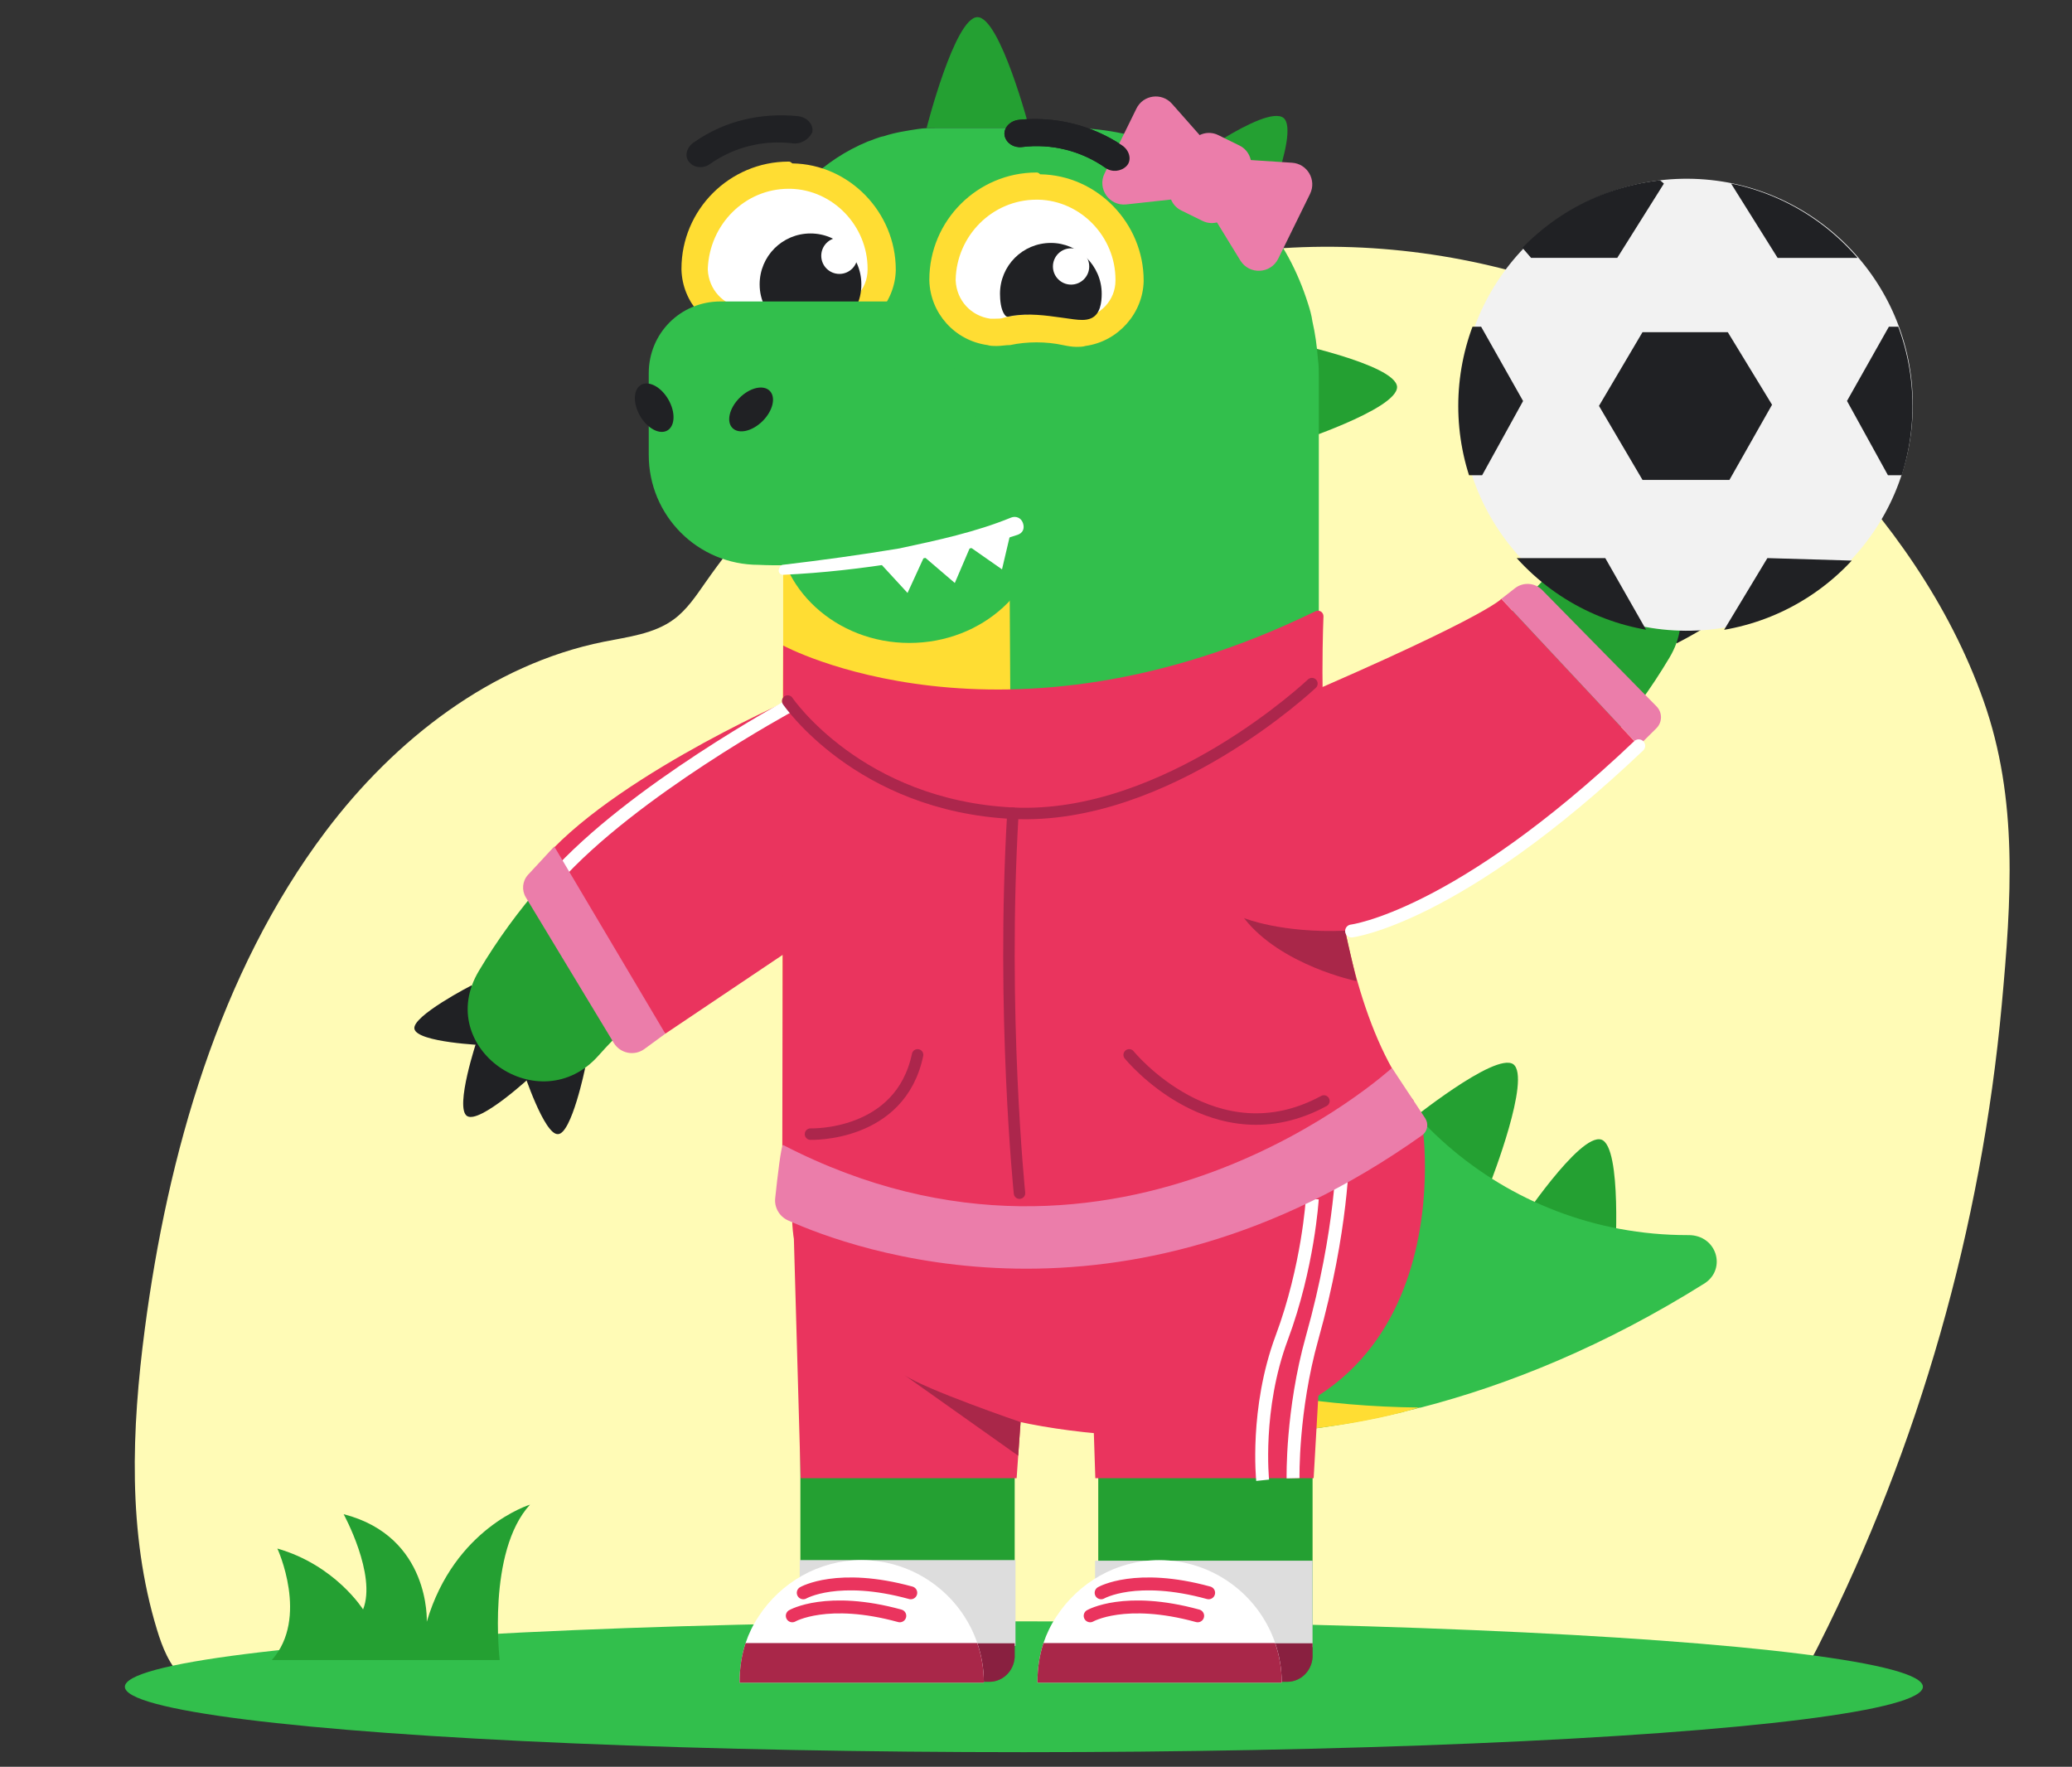 <?xml version="1.0" encoding="utf-8"?>
<!-- Generator: Adobe Illustrator 25.4.1, SVG Export Plug-In . SVG Version: 6.00 Build 0)  -->
<svg version="1.1" id="Layer_1" xmlns="http://www.w3.org/2000/svg" xmlns:xlink="http://www.w3.org/1999/xlink" x="0px" y="0px"
	 viewBox="0 0 2888.8 2463.3" style="enable-background:new 0 0 2888.8 2463.3;" xml:space="preserve">
<rect x="0" y="0" width="2888.8" height="2463.3" fill="#333333" stroke="none"/>
<style type="text/css">
	.st0{fill:#FFFBB6;}
	.st1{fill:#32BF4C;}
	.st2{fill:#202124;}
	.st3{fill:#24A032;}
	.st4{fill:#FFFFFF;}
	.st5{fill:#FFDD33;}
	.st6{fill:#EA345E;}
	.st7{fill:#EB7DAA;}
	.st8{fill:#DDDDDD;}
	.st9{fill:none;stroke:#FFFFFF;stroke-width:18;stroke-miterlimit:10;}
	.st10{fill:#A92749;}
	.st11{fill:none;stroke:#AC264C;stroke-width:16;stroke-linecap:round;stroke-linejoin:round;stroke-miterlimit:10;}
	.st12{fill:#892040;}
	.st13{fill:none;stroke:#EA345E;stroke-width:18;stroke-linecap:round;stroke-linejoin:round;stroke-miterlimit:10;}
	.st14{fill:none;stroke:#FFFFFF;stroke-width:18;stroke-linecap:round;stroke-miterlimit:10;}
	.st15{fill:#F2F2F2;}
	.st16{clip-path:url(#SVGID_00000127738943807153465320000002837503558684080516_);}
</style>
<path class="st0" d="M2179.5,2378.6c83.8-4.9,167.4-10.6,250.9-16.9c24.1-1.8,49.5-4.2,69.1-18.3c16.6-12,26.7-30.9,35.9-49.2
	c140.4-278.3,227-583.4,255.5-893.7c13.3-145.2,23.3-285.8-25.4-423.5c-47.3-133.9-131.3-252.2-230-353.1
	c-208-212.7-521.9-311.6-816.5-270.9c-294.7,40.7-565.3,215.7-735.7,459.4c-12.9,18.4-25.6,37.6-43.6,50.9
	c-27.8,20.6-64,24.6-97.8,31.4c-156.8,31.5-291.5,136.6-387.8,264.3c-148.9,197.5-220.4,451.5-252.2,693.8
	c-18.3,139.7-24.2,284.3,16.9,419.1c7.5,24.7,17.3,49.9,36.3,67.4c13,12,29.5,19.5,45.9,26c142,56.8,297.7,41.8,447.9,43.1
	c160.2,1.4,320.5,1.6,480.7,0.2C1546.3,2406,1863.2,2397.2,2179.5,2378.6z"/>
<ellipse class="st1" cx="1427.5" cy="2351.7" rx="1253.4" ry="91.2"/>
<g id="hand_back_00000173880541120245788540000006270221793878298501_">
	<path class="st2" d="M729.8,1493.9l86.1-5.1c0,0-19,92.4-38,92.4C758.9,1582.6,729.8,1493.9,729.8,1493.9z"/>
	<path class="st2" d="M665.2,1449.6l77.2,49.4c0,0-73.4,68.4-91.2,57S665.2,1449.6,665.2,1449.6z"/>
	<path class="st2" d="M657.6,1373.7l17.7,83.6c0,0-93.7-3.8-97.5-22.8C574,1416.7,657.6,1373.7,657.6,1373.7z"/>
	<path class="st3" d="M1328.7,1129.3c0-1.3,0-2.5,0-3.8c-1.3-101.3-98.8-172.2-195-140.5c-197.5,63.3-363.4,196.3-465.9,368.4
		c-64.6,107.6,84.8,211.4,167.1,117.8c98.8-111.4,229.2-176,362.1-192.5C1271.7,1268.6,1328.7,1205.3,1328.7,1129.3z"/>
</g>
<path class="st3" d="M1435,178.4h-143.1c0,0,39.3-154.5,70.9-154.5S1435,178.4,1435,178.4z"/>
<path class="st3" d="M1750.3,327.8l-111.4-89.9c0,0,125.3-93.7,150.7-73.4C1813.6,184.7,1750.3,327.8,1750.3,327.8z"/>
<path class="st3" d="M1799.7,619l-7.6-143.1c0,0,153.2,31.7,155.7,63.3C1949.1,570.9,1799.7,619,1799.7,619z"/>
<path class="st3" d="M2078.2,1648.4l-115.2-83.6c0,0,121.6-98.8,146.9-81C2135.2,1502.8,2078.2,1648.4,2078.2,1648.4z"/>
<path class="st3" d="M2251.7,1754.8l-135.5-45.6c0,0,86.1-130.4,116.5-120.3C2261.8,1599,2251.7,1754.8,2251.7,1754.8z"/>
<path class="st3" d="M1414.7,1745.9v564.7c-1.2,19-16.4,34.2-35.4,34.2h-263.4v-598.9c0-82.3,67.1-149.4,149.4-149.4
	c41.1,0,78.5,16.8,105.6,43.8C1397.9,1667.4,1414.7,1704.8,1414.7,1745.9z"/>
<path class="st1" d="M2377,1789c-139.3,87.4-273.5,141.8-396.3,173.5c0,0,0,0-1.3,0c-7.6,2.5-16.5,3.8-24.1,6.3
	c-64.6,15.2-126.6,25.3-184.9,29.1c-5.1,0-10.1,1.3-15.2,1.3c-3.8,0-6.3,0-10.1,0c-2.5,0-6.3,0-8.9,0c-6.3,0-11.4,0-16.5,1.3
	c-7.6,0-13.9,0-21.5,1.3c-19,0-30.4,0-30.4,0l0,0c-101.3,0-186.1-12.7-248.2-26.6c-20.3-5.1-38-8.9-53.2-12.7
	c-2.5,0-3.8-1.3-5.1-1.3s-1.3,0-2.5-1.3c-22.8-6.3-44.3-15.2-64.6-25.3c-3.8-1.3-7.6-3.8-10.1-5.1c-2.5-1.3-5.1-2.5-7.6-3.8
	c-5.1-2.5-10.1-6.3-15.2-8.9c-10.1-6.3-20.3-12.7-29.1-20.3c0,0-1.3,0-1.3-1.3c-5.1-3.8-11.4-8.9-16.5-13.9
	c-64.6-59.5-108.9-140.5-119-233c-1.3-12.7-2.5-26.6-2.5-39.3c0-3.8,0-7.6,0-11.4v-12.7v-59.5V1418V901.4l0,0v-81v-34.2
	c0,0-8.9-492.5,36.7-536.8c22.8-21.5,49.4-39.3,79.8-51.9c7.6-2.5,15.2-6.3,22.8-7.6c15.2-5.1,31.7-7.6,48.1-10.1
	c8.9-1.3,16.5-1.3,25.3-1.3H1493c87.4,0,167.1,32.9,227.9,86.1c13.9,11.4,26.6,25.3,38,39.3c29.1,34.2,50.6,74.7,64.6,119
	c2.5,7.6,5.1,16.5,6.3,25.3c3.8,16.5,6.3,34.2,7.6,51.9c1.3,8.9,1.3,17.7,1.3,26.6v417.8c0,39.3,5.1,302.6,10.1,341.9
	c35.5,246.9,246.9,435.6,503.9,435.6h1.3C2393.5,1721.8,2407.4,1768.7,2377,1789z"/>
<g id="eye_back">
	<g>
		<path class="st4" d="M1155.2,448.1c-5.1,0-10.1,0-15.2-1.3c-12.7-2.5-26.6-3.8-40.5-3.8s-27.9,1.3-40.5,3.8
			c-5.1,1.3-10.1,1.3-15.2,1.3c-3.8,0-7.6,0-10.1-1.3c-35.5-5.1-63.3-35.5-64.6-72.2v-2.5c0-72.2,58.2-130.4,130.4-130.4h3.8
			c69.6,1.3,126.6,59.5,126.6,129.1v1.3c-1.3,36.7-27.9,67.1-64.6,72.2C1161.5,448.1,1159,448.1,1155.2,448.1z"/>
		<g>
			<path class="st5" d="M1099.5,263.2c1.3,0,2.5,0,2.5,0c59.5,1.3,107.6,51.9,107.6,111.4v1.3c0,27.9-21.5,49.4-48.1,53.2
				c-2.5,0-5.1,0-7.6,0c-3.8,0-7.6,0-11.4-1.3c-13.9-2.5-29.1-5.1-44.3-5.1c-15.2,0-30.4,1.3-44.3,5.1c-3.8,1.3-7.6,1.3-11.4,1.3
				c-2.5,0-5.1,0-7.6,0c-26.6-3.8-46.8-25.3-48.1-53.2v-1.3C989.3,312.6,1038.7,263.2,1099.5,263.2 M1099.5,225.3L1099.5,225.3
				c-82.3,0-149.4,67.1-149.4,149.4v1.3l0,0l0,0c1.3,45.6,35.5,83.6,81,89.9c3.8,1.3,8.9,1.3,12.7,1.3c6.3,0,12.7-1.3,19-1.3
				c11.4-2.5,24.1-3.8,36.7-3.8s25.3,1.3,36.7,3.8c6.3,1.3,12.7,2.5,19,2.5c3.8,0,8.9,0,12.7-1.3c45.6-6.3,79.8-45.6,81-89.9l0,0
				l0,0v-1.3c0-79.8-64.6-146.9-144.3-148.1C1102,225.3,1100.7,225.3,1099.5,225.3L1099.5,225.3z"/>
		</g>
	</g>
	<path class="st2" d="M1200.9,396.4c0,11.4-2.5,22.8-7.6,31.7c-6.3,1.3-12.7,1.3-19-1.3c-13.9-2.5-29.1-5.1-44.3-5.1
		c-15.2,0-30.4,1.3-44.3,5.1c-6.3,1.3-12.7,1.3-19,1.3c-5.1-10.1-7.6-20.3-7.6-31.7c0-39.3,31.7-70.9,70.9-70.9
		C1169.3,325.5,1200.9,357.2,1200.9,396.4z"/>
	<circle class="st4" cx="1170.3" cy="356.6" r="25.3"/>
</g>
<path id="nose_00000129185207973037221220000017345466820226176407_" class="st1" d="M1419.8,730.5c-132.9,34.2-260.8,62-362.1,57
	c-84.8,0-153.2-68.4-153.2-153.2v-114c0-55.7,44.3-100,100-100h288.7C1293.2,420.2,1419.8,730.5,1419.8,730.5z"/>
<g id="eye_front">
	<g>
		<path class="st4" d="M1499.6,464.6c-5.1,0-10.1,0-15.2-1.3c-12.7-2.5-26.6-3.8-40.5-3.8s-27.9,1.3-40.5,3.8
			c-5.1,1.3-10.1,1.3-15.2,1.3c-3.8,0-7.6,0-10.1-1.3c-35.5-5.1-63.3-35.5-64.6-72.2v-2.5c0-72.2,58.2-130.4,130.4-130.4h3.8
			c69.6,1.3,126.6,59.5,126.6,129.1v1.3c0,36.7-27.9,67.1-64.6,72.2C1507.2,464.6,1503.4,464.6,1499.6,464.6z"/>
		<g>
			<path class="st5" d="M1445.1,278.4c1.3,0,2.5,0,2.5,0c59.5,1.3,107.6,51.9,107.6,111.4v1.3c0,27.9-21.5,49.4-48.1,53.2
				c-2.5,0-5.1,0-7.6,0c-3.8,0-7.6,0-11.4-1.3c-13.9-2.5-29.1-5.1-44.3-5.1s-30.4,1.3-44.3,5.1c-3.8,1.3-7.6,1.3-11.4,1.3
				c-2.5,0-5.1,0-7.6,0c-26.6-3.8-46.8-25.3-48.1-53.2v-1.3C1333.7,329.1,1383.1,278.4,1445.1,278.4 M1445.1,240.5L1445.1,240.5
				c-82.3,0-149.4,67.1-149.4,149.4v1.3l0,0l0,0c1.3,45.6,35.5,83.6,81,89.9c3.8,1.3,8.9,1.3,12.7,1.3c6.3,0,12.7-1.3,19-1.3
				c11.4-2.5,24.1-3.8,36.7-3.8c12.7,0,25.3,1.3,36.7,3.8c6.3,1.3,12.7,2.5,19,2.5c3.8,0,8.9,0,12.7-1.3c45.6-6.3,79.8-45.6,81-89.9
				l0,0l0,0v-1.3c0-79.8-64.6-146.9-144.3-148.1C1447.7,240.5,1446.4,240.5,1445.1,240.5L1445.1,240.5z"/>
		</g>
	</g>
	<path class="st2" d="M1536,409.5c0,12.2-2,28.8-14.8,34.3c-7.5,3.2-16,2.4-24.1,1.4c-22.6-2.9-45.2-7.2-68.1-6.5
		c-5.8,0.2-11.7,0.7-17.4,1.6c-5.8,0.9-7.7,3-11-1.6c-5.3-7.3-6.4-20.4-6.4-29.1c0-39.3,31.7-70.9,70.9-70.9
		C1503.1,338.6,1536,370.2,1536,409.5z"/>
	<ellipse class="st4" cx="1493.3" cy="371.5" rx="25.3" ry="25.3"/>
</g>
<path class="st5" d="M1674.3,1921.9c-45.6-13.9-88.6-34.2-126.6-63.3l0,0c0,0,0,0-1.3-1.3c-83.6-67.1-136.7-170.9-136.7-286.1
	c0-3.8,0-7.6,0-11.4v-390l-2.5-435.6c-87.4,32.9-193.7,51.9-315.3,54.4v77.2V900l0,0l0,0l-1.3,303.9l1.3,296.3v25.3l0,0v58.2v12.7
	c0,3.8,0,7.6,0,11.4c0,107.6,46.8,206.4,121.6,273.5c5.1,5.1,10.1,8.9,16.5,13.9c0,0,1.3,0,1.3,1.3c8.9,7.6,19,13.9,29.1,20.3
	c5.1,3.8,10.1,6.3,15.2,8.9c2.5,1.3,5.1,2.5,7.6,3.8c3.8,1.3,6.3,3.8,10.1,5.1c20.3,10.1,41.8,19,64.6,25.3c1.3,0,1.3,0,2.5,1.3
	c1.3,0,3.8,1.3,5.1,1.3c15.2,3.8,32.9,8.9,53.2,12.7c62,13.9,146.9,26.6,248.2,26.6l0,0c0,0,11.4,0,30.4,0c7.6,0,13.9,0,21.5-1.3
	c5.1,0,11.4,0,16.5-1.3c2.5,0,6.3,0,8.9,0c3.8,0,6.3,0,10.1,0c5.1,0,10.1,0,15.2-1.3h1.3c59.5-5.1,136.7-13.9,207.6-35.5
	c0,0,0,0,1.3,0C1841.4,1961.1,1735.1,1938.4,1674.3,1921.9z"/>
<ellipse class="st1" cx="1267.9" cy="726.7" rx="184.9" ry="169.7"/>
<g id="nostril_00000148619445158662482590000012077648909161697188_">
	<ellipse transform="matrix(0.866 -0.5 0.5 0.866 -161.991 532.207)" class="st2" cx="912.1" cy="568.4" rx="22.8" ry="36.7"/>
	
		<ellipse transform="matrix(0.707 -0.707 0.707 0.707 -96.867 907.801)" class="st2" cx="1047.4" cy="570.8" rx="36.7" ry="22.8"/>
</g>
<path class="st3" d="M1794.6,2344.8h-263.4v-598.9c0-82.3,67.1-149.4,149.4-149.4l0,0c82.3,0,149.4,67.1,149.4,149.4v564.7
	C1828.8,2329.6,1813.6,2344.8,1794.6,2344.8z"/>
<path id="brow_back" class="st2" d="M1105.8,199.9c-41.8-5.1-82.3,5.1-116.5,29.1c-8.9,6.3-21.5,5.1-27.9-2.5l0,0
	c-7.6-7.6-5.1-21.5,7.6-29.1c41.8-29.1,92.4-40.5,143.1-35.5c13.9,1.3,22.8,12.7,20.3,22.8l0,0
	C1127.3,194.9,1115.9,201.2,1105.8,199.9z"/>
<path id="brow_front" class="st2" d="M1541.4,234.1c-34.2-24.1-76-34.2-116.5-29.1c-11.4,1.3-21.5-5.1-24.1-15.2l0,0
	c-2.5-10.1,6.3-21.5,20.3-22.8c50.6-5.1,101.3,7.6,143.1,35.5c11.4,7.6,13.9,21.5,6.3,29.1l0,0
	C1562.9,239.2,1550.2,240.5,1541.4,234.1z"/>
<g id="teeth_00000151513954662326276710000009706040019733347465_">
	<polygon class="st4" points="1279.3,768.4 1357.8,750.7 1331.2,812.8 	"/>
	<polygon class="st4" points="1219.8,777.3 1293.2,765.9 1265.3,826.7 	"/>
	<polygon class="st4" points="1342.6,755.8 1412.2,729.2 1397,793.8 	"/>
</g>
<path id="mouth_00000178888161350983782230000004624602709753714816_" class="st4" d="M1091.9,787.4c53.2-6.3,108.9-13.9,162.1-22.8
	c53.2-11.4,106.4-22.8,155.7-43l0,0c6.3-2.5,13.9,0,16.5,7.6s0,13.9-7.6,16.5l0,0c-53.2,17.7-107.6,29.1-162.1,38
	s-110.2,15.2-164.6,17.7c-3.8,0-6.3-2.5-6.3-6.3C1086.8,790,1089.4,787.4,1091.9,787.4L1091.9,787.4z"/>
<path class="st6" d="M742.4,1216.7c-10.6,8.8,185.2,224.5,185.2,224.5l171.9-115.5l-1.3-348.3C1098.2,977.3,830,1095.1,742.4,1216.7
	z"/>
<g>
	<path class="st7" d="M1703,222.8l-69-78.1c-14.2-16.1-40.2-12.6-49.6,6.7l-44.4,90.4c-10.5,21.3,6.7,45.8,30.3,43.2l113.4-12.4
		C1708,270.1,1719.2,241.1,1703,222.8z"/>
	<path class="st7" d="M1697.4,220.1l104,6.8c21.4,1.4,34.5,24.1,25.1,43.4l-44.4,90.4c-10.5,21.3-40.3,22.7-52.8,2.5l-59.6-97.2
		C1657,245.1,1673,218.5,1697.4,220.1z"/>
	<path class="st7" d="M1676.6,308l-29.7-14.6c-14.5-7.1-20.5-24.6-13.4-39.1l25.8-52.6c7.1-14.5,24.6-20.5,39.1-13.4l29.7,14.6
		c14.5,7.1,20.5,24.6,13.4,39.1l-25.8,52.6C1708.6,309.2,1691.1,315.1,1676.6,308z"/>
</g>
<path id="brow_front_00000175319605431900424100000001487364009835490967_" class="st2" d="M1541.4,234.1
	c-34.2-24.1-76-34.2-116.5-29.1c-11.4,1.3-21.5-5.1-24.1-15.2l0,0c-2.5-10.1,6.3-21.5,20.3-22.8c50.6-5.1,101.3,7.6,143.1,35.5
	c11.4,7.6,13.9,21.5,6.3,29.1l0,0C1562.9,239.2,1550.2,240.5,1541.4,234.1z"/>
<polygon class="st8" points="1526.8,2175.9 1830,2175.9 1830,2296.5 1526.4,2296.5 "/>
<polygon class="st8" points="1115,2175.1 1415.8,2175.1 1415.8,2294.7 1114.6,2294.7 "/>
<polygon class="st6" points="1104.6,1648.3 1116.3,2060.9 1417.4,2060.9 1435,1810.2 "/>
<polygon class="st6" points="1515.4,1703.8 1527.1,2060.9 1831.5,2060.9 1845.8,1810.2 "/>
<path class="st6" d="M1104.6,1703.8c0,0-4.6,272.8,470.2,298c474.2,25.2,408.8-428.8,408.8-428.8"/>
<path class="st6" d="M1091.9,900c0,0,304.4,165.8,742.1-47.8c5.3-2.6,11.4,1.4,11.2,7.3c-3.1,79.9-12.5,504.8,126,675.5
	c0,0-284.2,299.5-880.6,121.9L1091.9,900z"/>
<path class="st9" d="M1829.6,1671.6c0,0-5.6,94.2-42.6,193.5s-26.6,198.7-26.6,198.7"/>
<path class="st9" d="M1872,1608.1c0,0,0,105.1-42.6,257c-28.6,102-26.6,195.9-26.6,195.9"/>
<path class="st10" d="M1422.9,1982.7c0,0-133.4-45.6-162.5-65.9l159.2,112.8L1422.9,1982.7z"/>
<path class="st7" d="M1091.9,1596.4c-2.7-1.4-8.1,45.6-11.1,74.1c-1.4,13,5.8,25.5,17.7,30.9c89.1,40.2,465.5,178.8,884.1-118.5
	c7.6-5.4,9.6-15.9,4.5-23.7l-46.4-70.3C1940.7,1488.8,1560.1,1838.5,1091.9,1596.4z"/>
<g>
	<g id="hand_front_00000115516170348990617150000002188723865166100902_">
		<path class="st2" d="M2265.4,776.6l-86.1,5.1c0,0,19-92.4,38-92.4C2237.5,688,2265.4,776.6,2265.4,776.6z"/>
		<path class="st2" d="M2331.2,821l-77.2-49.4c0,0,73.4-68.4,91.2-57C2361.6,726,2331.2,821,2331.2,821z"/>
		<path class="st2" d="M2337.6,896.9l-17.7-83.6c0,0,93.7,3.8,97.5,22.8C2421.1,855.1,2337.6,896.9,2337.6,896.9z"/>
	</g>
	<g id="hand_front_00000071526660506591564210000003304817780591500427_">
		<path class="st3" d="M1666.5,1141.3c0,1.3,0,2.5,0,3.8c0,101.3,98.8,172.2,195,140.5c197.5-63.3,363.4-196.3,465.9-368.4
			c64.6-107.6-84.8-211.4-167.1-117.8c-98.8,111.4-229.2,176-362.1,192.5C1723.5,1002,1666.5,1065.3,1666.5,1141.3z"/>
	</g>
	<path class="st6" d="M2093.2,834.9l191.5,204.9c0,0-224.6,244.7-441.6,262s-220-250.2-109.9-296.6
		C2069.9,863.5,2093.2,834.9,2093.2,834.9z"/>
	<path class="st7" d="M2093.2,834.9l19-14.8c11.4-8.9,27.7-7.8,37.9,2.5l159.5,162.3c8.3,8.5,8.2,22-0.2,30.4l-24.7,24.5
		L2093.2,834.9z"/>
</g>
<path class="st11" d="M1421.4,1663.5c0,0-25.7-250.3-9.2-529.7"/>
<path class="st11" d="M1130,1581.2c0,0,125.2,4.4,149.3-110.5"/>
<path class="st11" d="M1574.3,1470.7c0,0,119.2,146.9,271.5,64.3"/>
<path class="st9" d="M1102.4,983.1c0,0-220.6,119.1-329.6,241.6"/>
<path class="st10" d="M1891.5,1368c0,0-105.9-21.9-157.1-88c0,0,51.9,21.3,140.9,17.6L1891.5,1368z"/>
<path class="st12" d="M1414.7,2291.1v19.5c-1.2,19-16.4,34.2-35.4,34.2h-20v-53.7H1414.7z"/>
<path class="st4" d="M1371.7,2346h-340.6c0-19.9,2.8-38.2,8.4-55.2c4.4-13.2,10.4-25.6,18.2-37.2c30.4-46.8,83.6-78.5,143.1-78.5
	c74.6,0,138.7,48.2,161.8,115.7C1368.5,2308.1,1371.7,2326.6,1371.7,2346z"/>
<path class="st10" d="M1371.7,2346h-340.6c0-19.9,2.8-38.2,8.4-55.2h323C1368.5,2308.1,1371.7,2326.6,1371.7,2346z"/>
<path class="st13" d="M1119.9,2220.7c0,0,48.4-27.9,149.9,0"/>
<path class="st13" d="M1104.6,2252.8c0,0,48.4-27.9,149.9,0"/>
<path class="st12" d="M1830,2291.1v19.5c-1.2,19-16.4,34.2-35.4,34.2h-20v-53.7H1830z"/>
<path class="st4" d="M1787,2346h-340.6c0-19.9,2.8-38.2,8.4-55.2c4.4-13.2,10.4-25.6,18.2-37.2c30.4-46.8,83.6-78.5,143.1-78.5
	c74.6,0,138.7,48.2,161.8,115.7C1783.8,2308.1,1787,2326.6,1787,2346z"/>
<path class="st10" d="M1787,2346h-340.6c0-19.9,2.8-38.2,8.4-55.2h323C1783.8,2308.1,1787,2326.6,1787,2346z"/>
<path class="st13" d="M1535.2,2220.7c0,0,48.4-27.9,149.9,0"/>
<path class="st13" d="M1519.9,2252.8c0,0,48.4-27.9,149.9,0"/>
<path class="st7" d="M772.8,1180.2l154.8,261l-29.1,21.3c-14,10.3-33.8,6.3-42.8-8.5l-122.6-202.9c-6.1-10.1-4.8-22.9,3.2-31.6
	L772.8,1180.2z"/>
<path class="st14" d="M1884.4,1298c0,0,147.4-18,400.3-258.2"/>
<path class="st11" d="M1098.2,977.4c0,0,99,145.9,314,156.4s416.9-180.7,416.9-180.7"/>
<path class="st3" d="M379,2314.4h317.7c0,0-18.1-150.6,42.2-216.6c0,0-105.2,32.1-143.9,163.3c0,0,5.6-118.8-115.9-150
	c0,0,46.3,84.5,27.1,132.8c0,0-38.6-61.7-119.5-84.9C386.9,2159.2,431.2,2255.7,379,2314.4z"/>
<g>
	<path class="st15" d="M2666.8,565.9c-1,174-142.7,314.4-316.7,313.5c-174-1-314.4-142.7-313.5-316.7c1-174,142.7-314.4,316.7-313.5
		c172.7,1,312.8,140.7,313.5,313.5V565.9z"/>
	<g>
		<g>
			<g>
				<g>
					<defs>
						
							<ellipse id="SVGID_1_" transform="matrix(0.707 -0.707 0.707 0.707 288.16 1827.49)" cx="2350.1" cy="565.9" rx="316.7" ry="316.7"/>
					</defs>
					<clipPath id="SVGID_00000049179526576577627110000008034203028652267170_">
						<use xlink:href="#SVGID_1_"  style="overflow:visible;"/>
					</clipPath>
					<g style="clip-path:url(#SVGID_00000049179526576577627110000008034203028652267170_);">
						<polygon class="st2" points="2290,463.1 2408.9,463.1 2470.6,564.3 2411.2,669.1 2290,669.1 2229.3,565.9 						"/>
						<path class="st2" d="M1999.1,662.6h67.3l57.1-103.5L2065,455.5h-66C1999.1,455.5,1964.8,558.7,1999.1,662.6z"/>
						<path class="st2" d="M2702.1,662.6h-69.9L2575.1,559l58.4-103.5h56.5C2690,455.5,2736.4,558.7,2702.1,662.6z"/>
						<path class="st2" d="M2100.3,319.7l34.3,39.8h120.2l65-103.5C2319.7,256,2239.4,170.8,2100.3,319.7z"/>
						<path class="st2" d="M2629.9,322.7l-31.3,36.9h-120.2l-65-103.8C2413.4,255.7,2534.3,234.5,2629.9,322.7z"/>
						<polygon class="st2" points="2403.6,878.4 2464.1,778.1 2609.7,782.4 2442.2,933.6 2403.6,908.1 						"/>
						<polygon class="st2" points="2095.1,778.1 2238.1,778.1 2307.7,900.3 2095.1,866.3 						"/>
					</g>
				</g>
			</g>
		</g>
	</g>
</g>
</svg>
